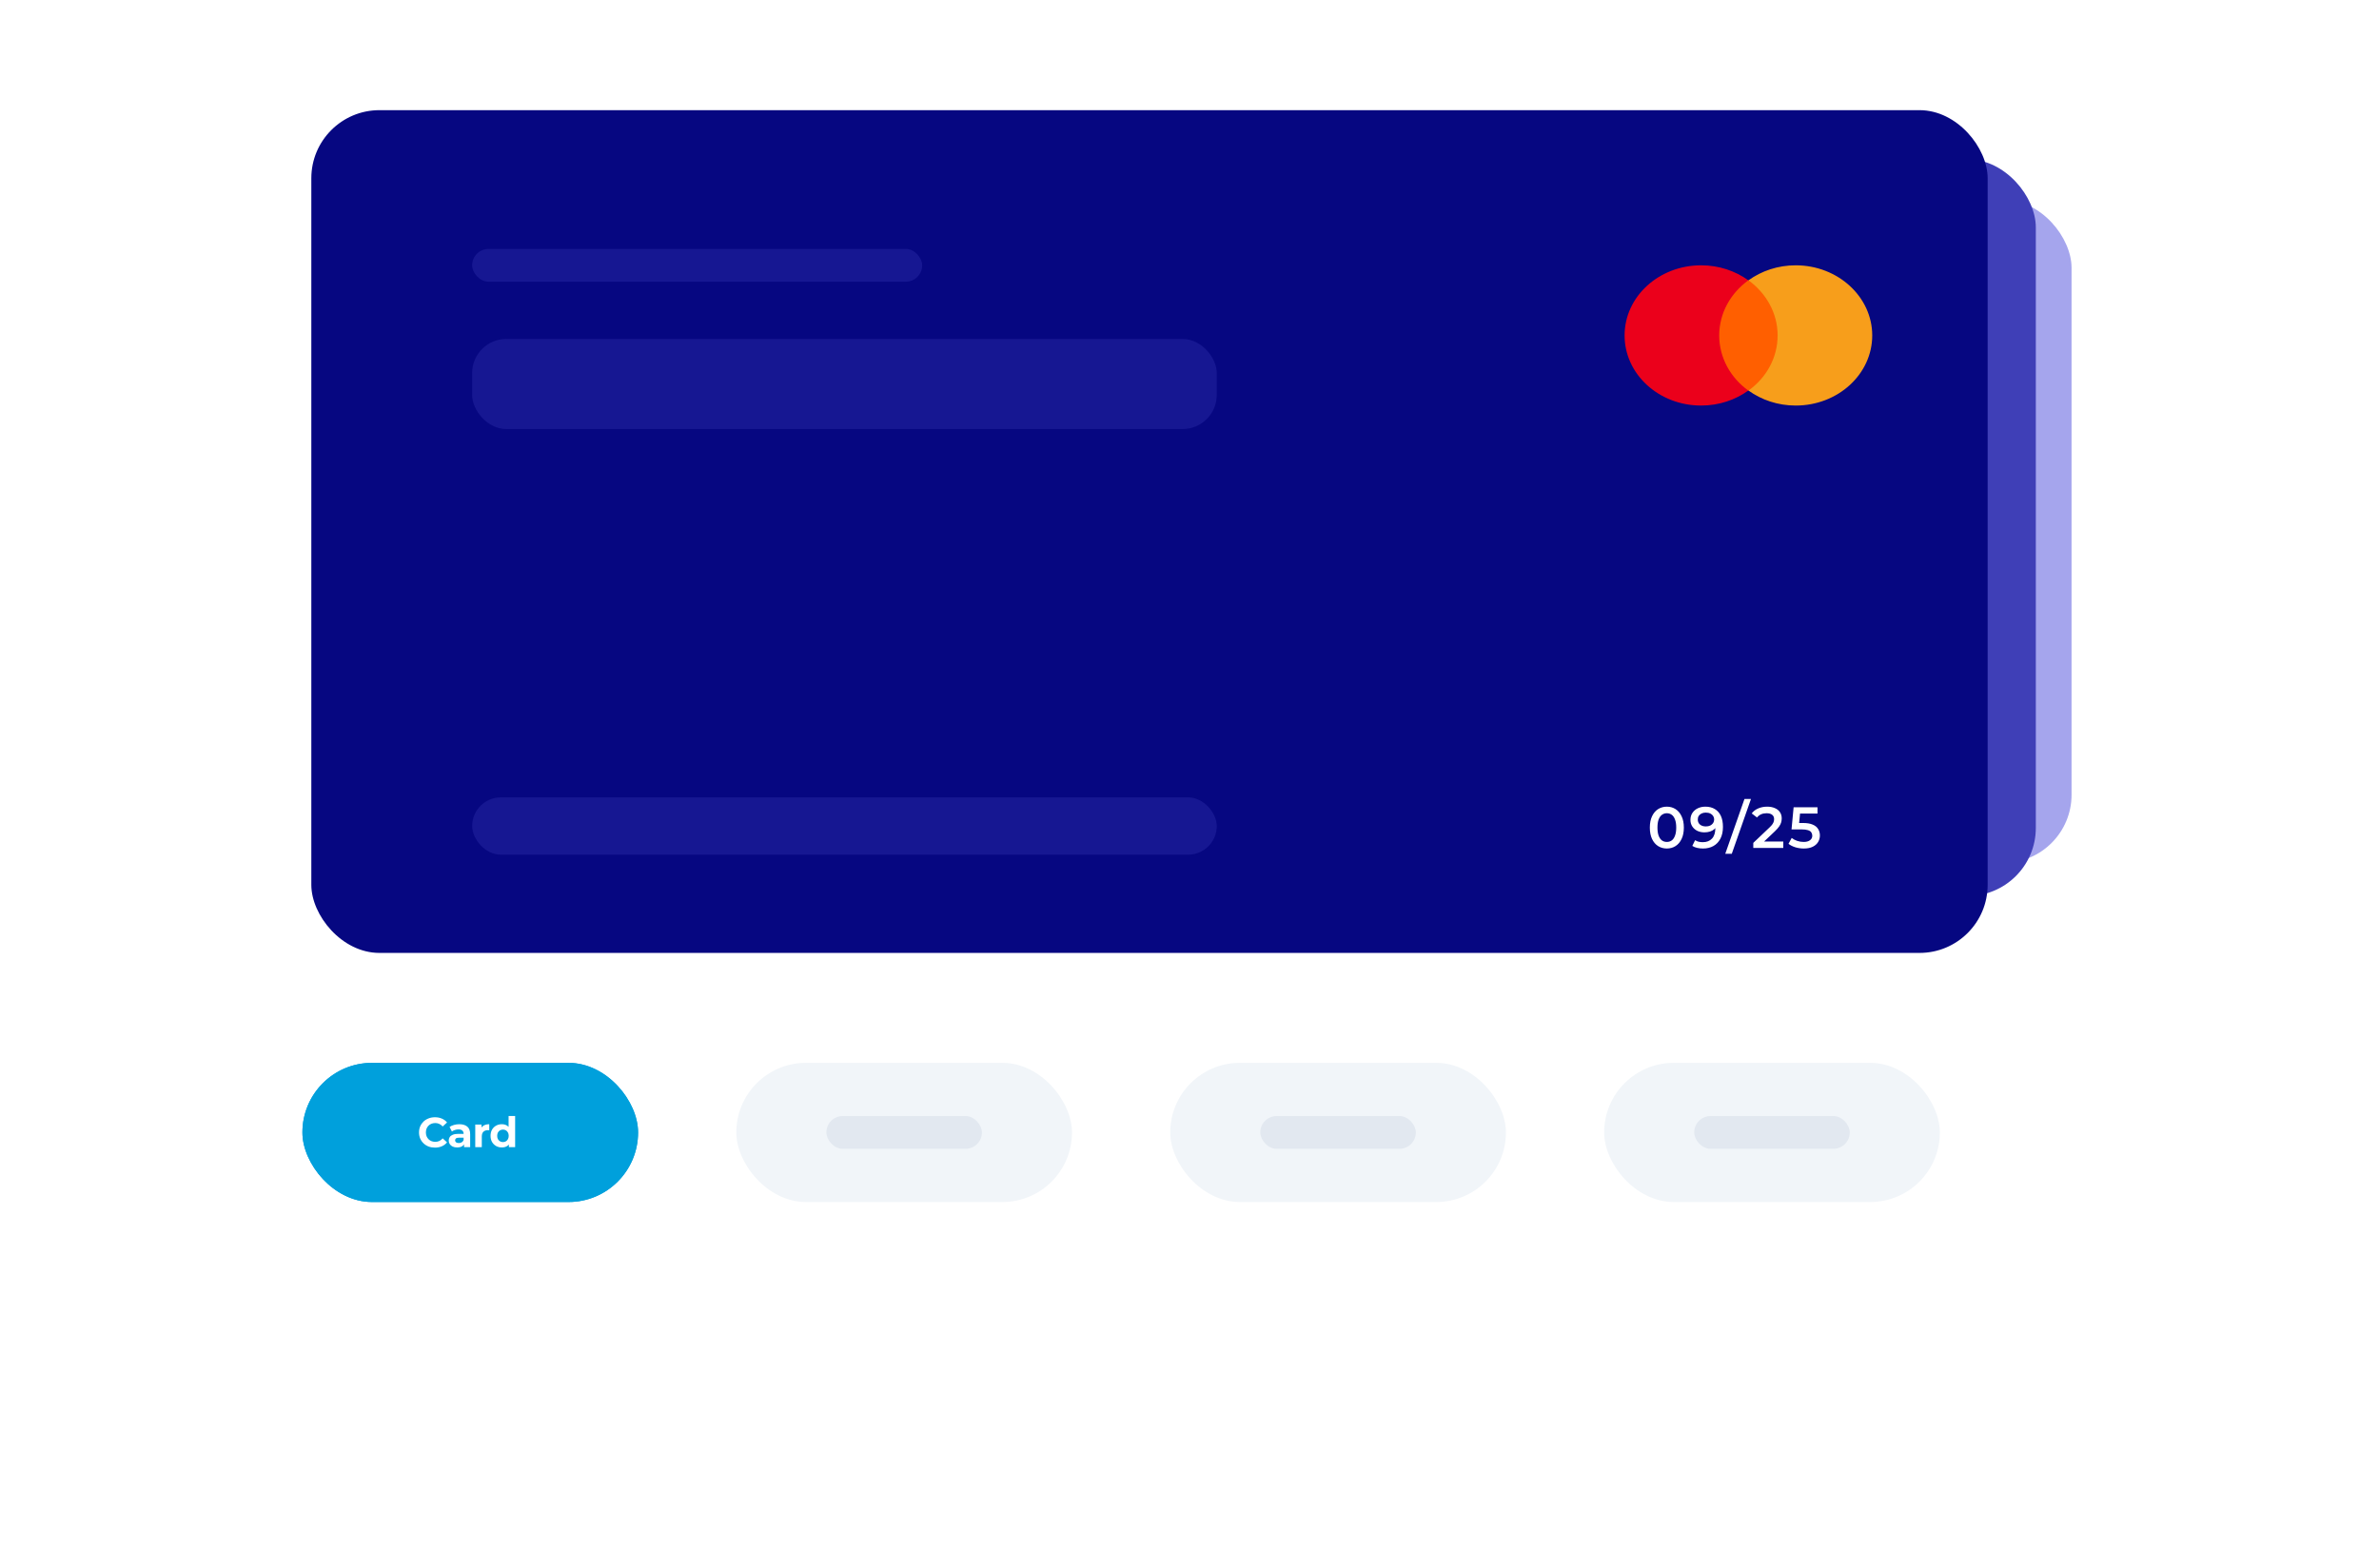 <?xml version="1.0" encoding="utf-8"?>
<svg xmlns="http://www.w3.org/2000/svg" fill="none" height="267" viewBox="0 0 405 267" width="405">
<g filter="url(#filter0_d_4671_15493)">
<rect fill="white" height="140.771" rx="9.302" shape-rendering="crispEdges" width="355.411" x="25" y="77.229"/>
<g filter="url(#filter1_d_4671_15493)">
<rect fill="#00A0DC" height="23.694" rx="11.847" width="57.145" x="51.482" y="178.975"/>
<rect height="23.096" rx="11.548" stroke="#00A0DC" stroke-width="0.598" width="56.546" x="51.782" y="179.274"/>
<path d="M74.04 193.407C73.654 193.407 73.295 193.345 72.961 193.222C72.633 193.093 72.347 192.912 72.104 192.679C71.862 192.446 71.671 192.172 71.533 191.858C71.4 191.543 71.333 191.198 71.333 190.822C71.333 190.446 71.4 190.101 71.533 189.787C71.671 189.473 71.862 189.199 72.104 188.966C72.352 188.732 72.64 188.554 72.969 188.43C73.297 188.301 73.656 188.237 74.047 188.237C74.48 188.237 74.87 188.313 75.218 188.466C75.57 188.613 75.865 188.832 76.103 189.123L75.361 189.808C75.189 189.613 74.999 189.468 74.789 189.373C74.58 189.273 74.352 189.223 74.104 189.223C73.871 189.223 73.656 189.261 73.461 189.337C73.266 189.413 73.097 189.523 72.954 189.665C72.811 189.808 72.7 189.977 72.619 190.172C72.542 190.368 72.504 190.584 72.504 190.822C72.504 191.06 72.542 191.277 72.619 191.472C72.7 191.667 72.811 191.836 72.954 191.979C73.097 192.122 73.266 192.231 73.461 192.308C73.656 192.384 73.871 192.422 74.104 192.422C74.352 192.422 74.58 192.374 74.789 192.279C74.999 192.179 75.189 192.029 75.361 191.829L76.103 192.515C75.865 192.805 75.57 193.026 75.218 193.179C74.87 193.331 74.478 193.407 74.04 193.407ZM78.999 193.322V192.572L78.927 192.407V191.065C78.927 190.827 78.854 190.641 78.706 190.508C78.563 190.375 78.342 190.308 78.042 190.308C77.837 190.308 77.635 190.341 77.435 190.408C77.24 190.47 77.073 190.556 76.935 190.665L76.535 189.887C76.745 189.739 76.997 189.625 77.292 189.544C77.587 189.463 77.887 189.423 78.192 189.423C78.778 189.423 79.232 189.561 79.556 189.837C79.88 190.113 80.041 190.544 80.041 191.129V193.322H78.999ZM77.828 193.379C77.528 193.379 77.271 193.329 77.056 193.229C76.842 193.124 76.678 192.984 76.564 192.807C76.45 192.631 76.392 192.434 76.392 192.215C76.392 191.986 76.447 191.786 76.557 191.615C76.671 191.443 76.849 191.31 77.092 191.215C77.335 191.115 77.652 191.065 78.042 191.065H79.063V191.715H78.163C77.901 191.715 77.721 191.758 77.621 191.843C77.525 191.929 77.478 192.036 77.478 192.165C77.478 192.308 77.533 192.422 77.642 192.507C77.756 192.588 77.911 192.629 78.106 192.629C78.292 192.629 78.459 192.586 78.606 192.5C78.754 192.41 78.861 192.279 78.927 192.108L79.099 192.622C79.018 192.869 78.87 193.057 78.656 193.186C78.442 193.314 78.166 193.379 77.828 193.379ZM80.907 193.322V189.48H81.971V190.565L81.821 190.251C81.935 189.98 82.118 189.775 82.371 189.637C82.623 189.494 82.93 189.423 83.292 189.423V190.451C83.244 190.446 83.201 190.444 83.163 190.444C83.125 190.439 83.085 190.437 83.042 190.437C82.737 190.437 82.49 190.525 82.299 190.701C82.114 190.872 82.021 191.141 82.021 191.508V193.322H80.907ZM85.433 193.379C85.071 193.379 84.745 193.298 84.455 193.136C84.164 192.969 83.934 192.738 83.762 192.443C83.596 192.148 83.512 191.8 83.512 191.401C83.512 190.996 83.596 190.646 83.762 190.351C83.934 190.056 84.164 189.827 84.455 189.665C84.745 189.503 85.071 189.423 85.433 189.423C85.757 189.423 86.04 189.494 86.283 189.637C86.526 189.78 86.714 189.996 86.847 190.287C86.98 190.577 87.047 190.948 87.047 191.401C87.047 191.848 86.983 192.219 86.854 192.515C86.726 192.805 86.54 193.022 86.297 193.164C86.059 193.307 85.771 193.379 85.433 193.379ZM85.626 192.465C85.807 192.465 85.971 192.422 86.119 192.336C86.266 192.25 86.383 192.129 86.469 191.972C86.559 191.81 86.604 191.62 86.604 191.401C86.604 191.177 86.559 190.986 86.469 190.829C86.383 190.672 86.266 190.551 86.119 190.465C85.971 190.379 85.807 190.337 85.626 190.337C85.44 190.337 85.274 190.379 85.126 190.465C84.978 190.551 84.859 190.672 84.769 190.829C84.683 190.986 84.641 191.177 84.641 191.401C84.641 191.62 84.683 191.81 84.769 191.972C84.859 192.129 84.978 192.25 85.126 192.336C85.274 192.422 85.44 192.465 85.626 192.465ZM86.633 193.322V192.536L86.654 191.393L86.583 190.258V188.023H87.697V193.322H86.633Z" fill="white"/>
</g>
<g filter="url(#filter2_d_4671_15493)">
<rect fill="#F1F5F9" height="23.694" rx="11.847" width="57.145" x="125.35" y="178.975"/>
<rect fill="#E2E8F0" height="5.575" rx="2.788" width="26.482" x="140.682" y="188.034"/>
</g>
<g filter="url(#filter3_d_4671_15493)">
<rect fill="#F1F5F9" height="23.694" rx="11.847" width="57.145" x="199.221" y="178.975"/>
<rect fill="#E2E8F0" height="5.575" rx="2.788" width="26.482" x="214.553" y="188.034"/>
</g>
<g filter="url(#filter4_d_4671_15493)">
<rect fill="#F1F5F9" height="23.694" rx="11.847" width="57.145" x="273.092" y="178.975"/>
<rect fill="#E2E8F0" height="5.575" rx="2.788" width="26.482" x="288.424" y="188.034"/>
</g>
</g>
<g filter="url(#filter5_d_4671_15493)">
<rect fill="#A5A5ED" height="112.895" rx="11.595" width="263.153" x="89.508" y="24.266"/>
<rect fill="#3F3FB7" height="125.439" rx="11.595" width="272.28" x="74.297" y="17.363"/>
<rect fill="#060781" height="143.493" rx="11.595" width="285.376" x="53" y="9"/>
<mask height="144" id="mask0_4671_15493" maskUnits="userSpaceOnUse" style="mask-type:alpha" width="286" x="53" y="9">
<rect fill="#ED713C" height="143.493" rx="11.595" width="285.376" x="53" y="9"/>
</mask>
<g mask="url(#mask0_4671_15493)">
<path d="M291.961 37.975H303.362V56.746H291.961V37.975Z" fill="#FF5F00"/>
<path d="M292.677 47.356C292.677 43.542 294.632 40.159 297.636 37.97C295.428 36.378 292.641 35.416 289.601 35.416C282.398 35.416 276.57 40.756 276.57 47.356C276.57 53.955 282.398 59.295 289.601 59.295C292.641 59.295 295.428 58.333 297.636 56.741C294.632 54.586 292.677 51.169 292.677 47.356Z" fill="#EB001B"/>
<path d="M318.728 47.356C318.728 53.955 312.9 59.295 305.697 59.295C302.657 59.295 299.87 58.333 297.662 56.741C300.702 54.552 302.621 51.169 302.621 47.356C302.621 43.542 300.666 40.159 297.662 37.97C299.87 36.378 302.657 35.416 305.697 35.416C312.9 35.416 318.728 40.789 318.728 47.356H318.728Z" fill="#F79E1B"/>
</g>
<path d="M283.758 134.716C283.21 134.716 282.715 134.578 282.273 134.301C281.838 134.024 281.495 133.621 281.244 133.093C280.994 132.559 280.868 131.913 280.868 131.154C280.868 130.395 280.994 129.752 281.244 129.224C281.495 128.69 281.838 128.284 282.273 128.007C282.715 127.73 283.21 127.591 283.758 127.591C284.312 127.591 284.807 127.73 285.242 128.007C285.678 128.284 286.021 128.69 286.271 129.224C286.529 129.752 286.657 130.395 286.657 131.154C286.657 131.913 286.529 132.559 286.271 133.093C286.021 133.621 285.678 134.024 285.242 134.301C284.807 134.578 284.312 134.716 283.758 134.716ZM283.758 133.598C284.081 133.598 284.361 133.512 284.599 133.341C284.836 133.163 285.021 132.892 285.153 132.529C285.292 132.167 285.361 131.708 285.361 131.154C285.361 130.593 285.292 130.135 285.153 129.778C285.021 129.416 284.836 129.148 284.599 128.977C284.361 128.799 284.081 128.71 283.758 128.71C283.448 128.71 283.171 128.799 282.927 128.977C282.689 129.148 282.501 129.416 282.363 129.778C282.231 130.135 282.165 130.593 282.165 131.154C282.165 131.708 282.231 132.167 282.363 132.529C282.501 132.892 282.689 133.163 282.927 133.341C283.171 133.512 283.448 133.598 283.758 133.598ZM290.315 127.591C290.948 127.591 291.486 127.727 291.928 127.997C292.377 128.261 292.72 128.647 292.957 129.155C293.195 129.663 293.313 130.29 293.313 131.035C293.313 131.827 293.168 132.496 292.878 133.044C292.594 133.592 292.198 134.007 291.69 134.291C291.182 134.575 290.592 134.716 289.919 134.716C289.569 134.716 289.236 134.68 288.92 134.608C288.603 134.535 288.329 134.423 288.098 134.271L288.573 133.301C288.765 133.427 288.972 133.516 289.197 133.568C289.421 133.615 289.652 133.638 289.889 133.638C290.543 133.638 291.06 133.437 291.443 133.034C291.826 132.632 292.017 132.038 292.017 131.253C292.017 131.128 292.014 130.982 292.007 130.817C292.001 130.646 291.977 130.474 291.938 130.303L292.334 130.738C292.222 131.009 292.06 131.236 291.849 131.421C291.638 131.599 291.39 131.734 291.107 131.827C290.823 131.919 290.51 131.965 290.167 131.965C289.718 131.965 289.312 131.88 288.949 131.708C288.593 131.53 288.309 131.283 288.098 130.966C287.887 130.643 287.782 130.267 287.782 129.838C287.782 129.376 287.894 128.98 288.118 128.65C288.342 128.314 288.646 128.053 289.029 127.869C289.418 127.684 289.847 127.591 290.315 127.591ZM290.384 128.601C290.12 128.601 289.886 128.65 289.682 128.749C289.477 128.842 289.315 128.977 289.197 129.155C289.085 129.326 289.029 129.534 289.029 129.778C289.029 130.141 289.154 130.428 289.405 130.639C289.655 130.85 289.992 130.956 290.414 130.956C290.691 130.956 290.935 130.907 291.146 130.808C291.357 130.702 291.522 130.56 291.641 130.382C291.76 130.197 291.819 129.993 291.819 129.769C291.819 129.551 291.763 129.356 291.651 129.185C291.539 129.007 291.377 128.865 291.166 128.759C290.955 128.654 290.694 128.601 290.384 128.601ZM293.711 135.607L296.977 126.285H298.085L294.819 135.607H293.711ZM298.48 134.617V133.757L301.231 131.144C301.461 130.926 301.633 130.735 301.745 130.57C301.857 130.405 301.93 130.253 301.963 130.115C302.002 129.97 302.022 129.834 302.022 129.709C302.022 129.392 301.913 129.148 301.696 128.977C301.478 128.799 301.158 128.71 300.736 128.71C300.399 128.71 300.093 128.769 299.815 128.888C299.545 129.007 299.311 129.188 299.113 129.432L298.212 128.739C298.483 128.377 298.846 128.096 299.301 127.898C299.763 127.694 300.277 127.591 300.845 127.591C301.346 127.591 301.781 127.674 302.151 127.839C302.527 127.997 302.814 128.225 303.012 128.522C303.216 128.819 303.319 129.171 303.319 129.58C303.319 129.805 303.289 130.029 303.23 130.253C303.17 130.471 303.058 130.702 302.893 130.946C302.728 131.19 302.487 131.464 302.171 131.767L299.806 134.014L299.538 133.529H303.586V134.617H298.48ZM307.077 134.716C306.589 134.716 306.111 134.647 305.642 134.509C305.18 134.363 304.791 134.166 304.474 133.915L305.019 132.915C305.269 133.12 305.573 133.285 305.929 133.41C306.292 133.535 306.668 133.598 307.057 133.598C307.512 133.598 307.869 133.503 308.126 133.311C308.39 133.12 308.522 132.863 308.522 132.539C308.522 132.322 308.466 132.13 308.354 131.965C308.248 131.8 308.057 131.675 307.78 131.589C307.509 131.504 307.136 131.461 306.661 131.461H304.989L305.345 127.69H309.412V128.769H305.82L306.493 128.156L306.226 130.976L305.553 130.372H306.948C307.634 130.372 308.185 130.465 308.601 130.649C309.023 130.827 309.33 131.078 309.521 131.401C309.719 131.718 309.818 132.081 309.818 132.49C309.818 132.892 309.719 133.262 309.521 133.598C309.323 133.935 309.02 134.205 308.611 134.41C308.208 134.614 307.697 134.716 307.077 134.716Z" fill="white"/>
<rect fill="#3F3FB7" height="9.756" opacity="0.3" rx="4.878" width="126.762" x="80.381" y="126.011"/>
<rect fill="#3F3FB7" height="15.332" opacity="0.3" rx="5.798" width="126.762" x="80.377" y="47.96"/>
<rect fill="#3F3FB7" height="5.575" opacity="0.3" rx="2.788" width="76.614" x="80.377" y="32.629"/>
</g>
<defs>
<filter color-interpolation-filters="sRGB" filterUnits="userSpaceOnUse" height="252.272" id="filter0_d_4671_15493" width="466.912" x="-30.751" y="22.872">
<feFlood flood-opacity="0" result="BackgroundImageFix"/>
<feColorMatrix in="SourceAlpha" result="hardAlpha" type="matrix" values="0 0 0 0 0 0 0 0 0 0 0 0 0 0 0 0 0 0 127 0"/>
<feOffset dy="1.394"/>
<feGaussianBlur stdDeviation="27.875"/>
<feComposite in2="hardAlpha" operator="out"/>
<feColorMatrix type="matrix" values="0 0 0 0 0 0 0 0 0 0 0 0 0 0 0 0 0 0 0.04 0"/>
<feBlend in2="BackgroundImageFix" mode="normal" result="effect1_dropShadow_4671_15493"/>
<feBlend in="SourceGraphic" in2="effect1_dropShadow_4671_15493" mode="normal" result="shape"/>
</filter>
<filter color-interpolation-filters="sRGB" filterUnits="userSpaceOnUse" height="26.087" id="filter1_d_4671_15493" width="59.538" x="50.286" y="178.376">
<feFlood flood-opacity="0" result="BackgroundImageFix"/>
<feColorMatrix in="SourceAlpha" result="hardAlpha" type="matrix" values="0 0 0 0 0 0 0 0 0 0 0 0 0 0 0 0 0 0 127 0"/>
<feOffset dy="0.598"/>
<feGaussianBlur stdDeviation="0.598"/>
<feColorMatrix type="matrix" values="0 0 0 0 0.063 0 0 0 0 0.094 0 0 0 0 0.157 0 0 0 0.05 0"/>
<feBlend in2="BackgroundImageFix" mode="normal" result="effect1_dropShadow_4671_15493"/>
<feBlend in="SourceGraphic" in2="effect1_dropShadow_4671_15493" mode="normal" result="shape"/>
</filter>
<filter color-interpolation-filters="sRGB" filterUnits="userSpaceOnUse" height="26.087" id="filter2_d_4671_15493" width="59.538" x="124.153" y="178.376">
<feFlood flood-opacity="0" result="BackgroundImageFix"/>
<feColorMatrix in="SourceAlpha" result="hardAlpha" type="matrix" values="0 0 0 0 0 0 0 0 0 0 0 0 0 0 0 0 0 0 127 0"/>
<feOffset dy="0.598"/>
<feGaussianBlur stdDeviation="0.598"/>
<feColorMatrix type="matrix" values="0 0 0 0 0.063 0 0 0 0 0.094 0 0 0 0 0.157 0 0 0 0.05 0"/>
<feBlend in2="BackgroundImageFix" mode="normal" result="effect1_dropShadow_4671_15493"/>
<feBlend in="SourceGraphic" in2="effect1_dropShadow_4671_15493" mode="normal" result="shape"/>
</filter>
<filter color-interpolation-filters="sRGB" filterUnits="userSpaceOnUse" height="26.087" id="filter3_d_4671_15493" width="59.538" x="198.024" y="178.376">
<feFlood flood-opacity="0" result="BackgroundImageFix"/>
<feColorMatrix in="SourceAlpha" result="hardAlpha" type="matrix" values="0 0 0 0 0 0 0 0 0 0 0 0 0 0 0 0 0 0 127 0"/>
<feOffset dy="0.598"/>
<feGaussianBlur stdDeviation="0.598"/>
<feColorMatrix type="matrix" values="0 0 0 0 0.063 0 0 0 0 0.094 0 0 0 0 0.157 0 0 0 0.05 0"/>
<feBlend in2="BackgroundImageFix" mode="normal" result="effect1_dropShadow_4671_15493"/>
<feBlend in="SourceGraphic" in2="effect1_dropShadow_4671_15493" mode="normal" result="shape"/>
</filter>
<filter color-interpolation-filters="sRGB" filterUnits="userSpaceOnUse" height="26.087" id="filter4_d_4671_15493" width="59.538" x="271.895" y="178.376">
<feFlood flood-opacity="0" result="BackgroundImageFix"/>
<feColorMatrix in="SourceAlpha" result="hardAlpha" type="matrix" values="0 0 0 0 0 0 0 0 0 0 0 0 0 0 0 0 0 0 127 0"/>
<feOffset dy="0.598"/>
<feGaussianBlur stdDeviation="0.598"/>
<feColorMatrix type="matrix" values="0 0 0 0 0.063 0 0 0 0 0.094 0 0 0 0 0.157 0 0 0 0.05 0"/>
<feBlend in2="BackgroundImageFix" mode="normal" result="effect1_dropShadow_4671_15493"/>
<feBlend in="SourceGraphic" in2="effect1_dropShadow_4671_15493" mode="normal" result="shape"/>
</filter>
<filter color-interpolation-filters="sRGB" filterUnits="userSpaceOnUse" height="179.731" id="filter5_d_4671_15493" width="335.9" x="34.881" y="0.637">
<feFlood flood-opacity="0" result="BackgroundImageFix"/>
<feColorMatrix in="SourceAlpha" result="hardAlpha" type="matrix" values="0 0 0 0 0 0 0 0 0 0 0 0 0 0 0 0 0 0 127 0"/>
<feOffset dy="9.756"/>
<feGaussianBlur stdDeviation="9.059"/>
<feComposite in2="hardAlpha" operator="out"/>
<feColorMatrix type="matrix" values="0 0 0 0 0 0 0 0 0 0 0 0 0 0 0 0 0 0 0.13 0"/>
<feBlend in2="BackgroundImageFix" mode="normal" result="effect1_dropShadow_4671_15493"/>
<feBlend in="SourceGraphic" in2="effect1_dropShadow_4671_15493" mode="normal" result="shape"/>
</filter>
</defs>
</svg>